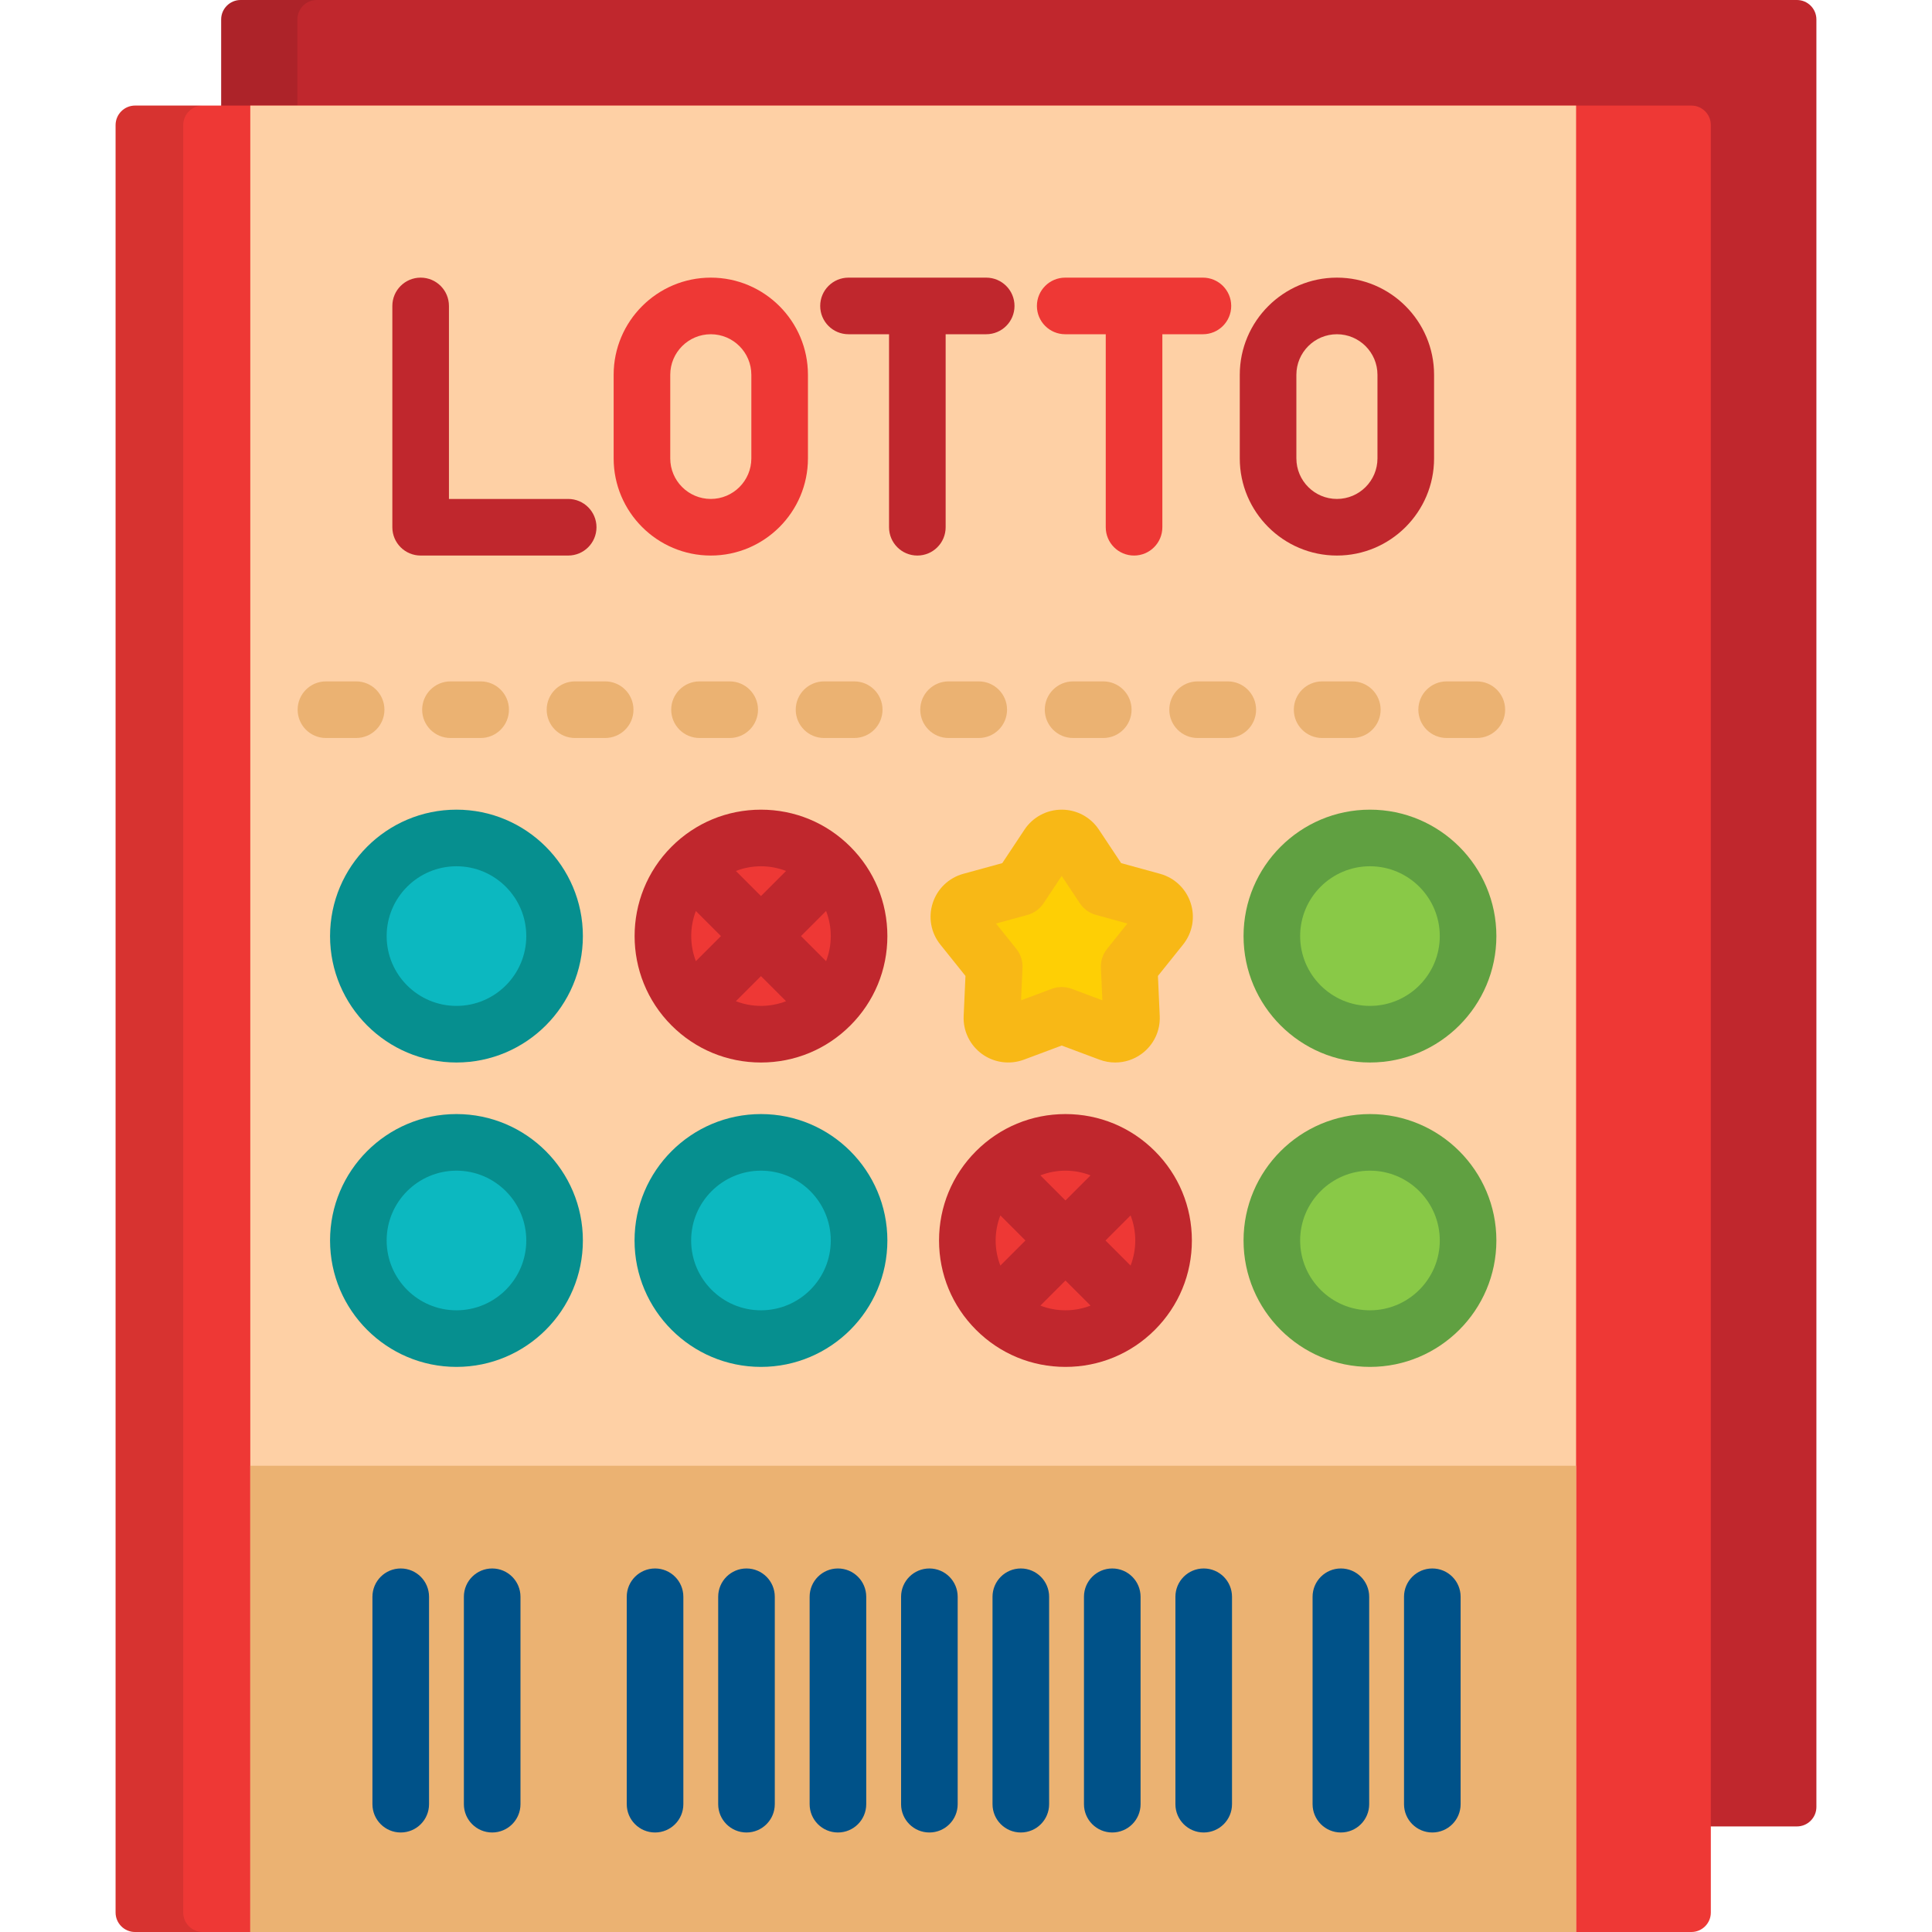 <?xml version="1.0" encoding="UTF-8"?> <!-- Generator: Adobe Illustrator 19.0.0, SVG Export Plug-In . SVG Version: 6.00 Build 0) --> <svg xmlns="http://www.w3.org/2000/svg" xmlns:xlink="http://www.w3.org/1999/xlink" version="1.1" id="Capa_1" x="0px" y="0px" viewBox="0 0 512 512" style="enable-background:new 0 0 512 512;" xml:space="preserve"> <path style="fill:#C0272D;" d="M481.365,478.87c0,2.833-2.318,5.151-5.151,5.151H63.764c-2.833,0-5.151-2.318-5.151-5.151V5.151 C58.612,2.318,60.931,0,63.764,0h412.45c2.833,0,5.151,2.318,5.151,5.151L481.365,478.87L481.365,478.87z"></path> <path style="opacity:0.1;enable-background:new ;" d="M78.809,478.87V5.151C78.809,2.318,81.127,0,83.96,0H63.764 c-2.833,0-5.151,2.318-5.151,5.151V478.87c0,2.833,2.318,5.151,5.151,5.151H83.96C81.127,484.022,78.809,481.703,78.809,478.87z"></path> <path style="fill:#EE3835;" d="M453.388,506.85c0,2.832-2.318,5.15-5.151,5.15H35.785c-2.832,0-5.15-2.318-5.15-5.15V33.13 c0-2.833,2.318-5.151,5.15-5.151h412.451c2.833,0,5.151,2.318,5.151,5.151v473.72H453.388z"></path> <path style="opacity:0.1;enable-background:new ;" d="M48.556,506.85V33.13c0-2.833,2.317-5.151,5.15-5.151H35.785 c-2.832,0-5.15,2.318-5.15,5.151v473.72c0,2.832,2.318,5.15,5.15,5.15h17.921C50.873,512,48.556,509.682,48.556,506.85z"></path> <rect x="66.33" y="27.979" style="fill:#FED0A5;" width="351.35" height="484.02"></rect> <rect x="66.33" y="388.44" style="fill:#EBB272;" width="351.35" height="123.56"></rect> <circle style="fill:#0CB8C0;" cx="120.97" cy="248.07" r="26"></circle> <circle style="fill:#89C947;" cx="363.05" cy="248.07" r="26"></circle> <path style="fill:#60A041;" d="M363.054,281.573c-18.473,0-33.501-15.029-33.501-33.502s15.028-33.502,33.501-33.502 s33.502,15.029,33.502,33.502C396.556,266.544,381.526,281.573,363.054,281.573z M363.054,229.569 c-10.201,0-18.501,8.3-18.501,18.502c0,10.202,8.3,18.502,18.501,18.502c10.202,0,18.502-8.3,18.502-18.502 C381.556,237.869,373.256,229.569,363.054,229.569z"></path> <circle style="fill:#EE3835;" cx="201.66" cy="248.07" r="26"></circle> <path style="fill:#C0272D;" d="M225.352,224.383c-6.327-6.328-14.74-9.813-23.689-9.813s-17.362,3.485-23.69,9.813 c-13.062,13.062-13.062,34.315,0,47.379c6.328,6.327,14.741,9.813,23.69,9.813c8.948,0,17.361-3.485,23.688-9.813 c6.328-6.327,9.813-14.74,9.813-23.689S231.68,230.709,225.352,224.383z M212.271,248.072l6.649-6.65 c0.807,2.095,1.244,4.337,1.244,6.649c0,2.313-0.438,4.555-1.244,6.65L212.271,248.072z M208.314,230.814l-6.65,6.651l-6.651-6.651 c2.096-0.807,4.337-1.244,6.65-1.244C203.977,229.569,206.219,230.007,208.314,230.814z M184.411,254.717 c-1.638-4.27-1.638-9.021-0.001-13.291l6.646,6.646L184.411,254.717z M195.014,265.33l6.65-6.65l6.649,6.649 c-2.096,0.807-4.338,1.244-6.65,1.244S197.108,266.136,195.014,265.33z"></path> <path style="fill:#FECF05;" d="M295.531,274.073c-0.512,0-1.027-0.091-1.52-0.273l-12.647-4.729l-12.651,4.729 c-0.494,0.183-1.01,0.273-1.519,0.273c-0.9,0-1.795-0.279-2.547-0.821c-1.172-0.85-1.841-2.233-1.776-3.676l0.607-13.432 l-8.425-10.511c-0.909-1.131-1.184-2.642-0.731-4.015c0.448-1.378,1.558-2.434,2.963-2.82l13.023-3.57l7.443-11.226 c0.803-1.207,2.155-1.934,3.612-1.934c1.454,0,2.807,0.727,3.605,1.934l7.449,11.22l13.021,3.576c1.4,0.387,2.515,1.442,2.965,2.82 c0.452,1.373,0.177,2.884-0.731,4.015l-8.426,10.511l0.604,13.432c0.068,1.443-0.598,2.827-1.774,3.676 C297.325,273.794,296.433,274.073,295.531,274.073z"></path> <path style="fill:#F8B816;" d="M295.531,281.573c-1.413,0-2.802-0.25-4.128-0.742l-10.039-3.753l-10.025,3.747 c-3.759,1.391-7.904,0.798-11.077-1.489c-3.241-2.35-5.06-6.119-4.883-10.095l0.479-10.611l-6.657-8.306 c-2.503-3.114-3.255-7.248-2.003-11.051c1.223-3.758,4.253-6.647,8.097-7.706l10.317-2.828l5.889-8.881 c2.205-3.315,5.89-5.289,9.863-5.289c3.982,0,7.668,1.98,9.861,5.298l5.887,8.867l10.313,2.832c3.848,1.063,6.874,3.949,8.107,7.724 c1.246,3.783,0.496,7.917-2.013,11.04l-6.654,8.301l0.477,10.608c0.189,3.976-1.636,7.756-4.88,10.096 C300.439,280.798,298.039,281.573,295.531,281.573z M263.955,244.747l5.376,6.707c1.139,1.421,1.722,3.209,1.64,5.029l-0.39,8.611 l8.157-3.049c1.693-0.633,3.558-0.633,5.253,0l8.149,3.047l-0.387-8.611c-0.082-1.819,0.501-3.606,1.641-5.028l5.377-6.708 l-8.34-2.29c-1.746-0.479-3.26-1.575-4.262-3.084l-4.808-7.241l-4.803,7.243c-1.003,1.512-2.519,2.609-4.268,3.089L263.955,244.747z "></path> <circle style="fill:#89C947;" cx="363.05" cy="328.74" r="26"></circle> <path style="fill:#60A041;" d="M363.054,362.243c-18.473,0-33.501-15.029-33.501-33.502s15.028-33.502,33.501-33.502 s33.502,15.029,33.502,33.502C396.556,347.214,381.526,362.243,363.054,362.243z M363.054,310.239 c-10.201,0-18.501,8.3-18.501,18.502c0,10.202,8.3,18.502,18.501,18.502c10.202,0,18.502-8.3,18.502-18.502 S373.256,310.239,363.054,310.239z"></path> <g> <circle style="fill:#0CB8C0;" cx="201.66" cy="328.74" r="26"></circle> <circle style="fill:#0CB8C0;" cx="120.97" cy="328.74" r="26"></circle> </g> <g> <path style="fill:#068F8F;" d="M120.969,281.573c-18.473,0-33.502-15.029-33.502-33.502s15.029-33.502,33.502-33.502 s33.501,15.029,33.501,33.502S139.441,281.573,120.969,281.573z M120.969,229.569c-10.202,0-18.502,8.3-18.502,18.502 c0,10.202,8.3,18.502,18.502,18.502c10.201,0,18.501-8.3,18.501-18.502C139.47,237.869,131.17,229.569,120.969,229.569z"></path> <path style="fill:#068F8F;" d="M201.664,362.243c-18.474,0-33.503-15.029-33.503-33.502s15.029-33.502,33.503-33.502 c18.473,0,33.501,15.029,33.501,33.502C235.165,347.214,220.137,362.243,201.664,362.243z M201.664,310.239 c-10.202,0-18.503,8.3-18.503,18.502c0,10.202,8.301,18.502,18.503,18.502c10.201,0,18.501-8.3,18.501-18.502 C220.165,318.539,211.865,310.239,201.664,310.239z"></path> <path style="fill:#068F8F;" d="M120.969,362.243c-18.473,0-33.502-15.029-33.502-33.502s15.029-33.502,33.502-33.502 s33.501,15.029,33.501,33.502C154.47,347.214,139.441,362.243,120.969,362.243z M120.969,310.239 c-10.202,0-18.502,8.3-18.502,18.502c0,10.202,8.3,18.502,18.502,18.502c10.201,0,18.501-8.3,18.501-18.502 S131.17,310.239,120.969,310.239z"></path> </g> <circle style="fill:#EE3835;" cx="282.36" cy="328.74" r="26"></circle> <path style="fill:#C0272D;" d="M306.048,305.053c-6.327-6.328-14.74-9.813-23.69-9.813s-17.362,3.485-23.689,9.812 c-6.329,6.327-9.814,14.74-9.814,23.689s3.485,17.363,9.814,23.69c6.328,6.327,14.741,9.813,23.69,9.813 c8.948,0,17.361-3.485,23.689-9.813c6.327-6.328,9.813-14.741,9.813-23.69C315.86,319.791,312.375,311.378,306.048,305.053z M292.965,328.742l6.651-6.651c0.807,2.095,1.244,4.337,1.244,6.649c0,2.314-0.438,4.556-1.244,6.652L292.965,328.742z M289.009,311.483l-6.651,6.651l-6.65-6.651c2.096-0.807,4.338-1.244,6.651-1.244S286.913,310.677,289.009,311.483z M265.1,335.393 c-0.807-2.097-1.244-4.339-1.244-6.652c0-2.313,0.438-4.554,1.244-6.649l6.65,6.651L265.1,335.393z M275.708,345.999l6.649-6.649 l6.65,6.649c-2.095,0.807-4.336,1.244-6.648,1.244C280.046,347.243,277.804,346.806,275.708,345.999z"></path> <g> <path style="fill:#005289;" d="M173.595,485.629c-4.143,0-7.5-3.357-7.5-7.5V423.16c0-4.143,3.357-7.5,7.5-7.5s7.5,3.357,7.5,7.5 v54.969C181.095,482.272,177.737,485.629,173.595,485.629z"></path> <path style="fill:#005289;" d="M197.827,485.629c-4.143,0-7.5-3.357-7.5-7.5V423.16c0-4.143,3.357-7.5,7.5-7.5s7.5,3.357,7.5,7.5 v54.969C205.327,482.272,201.97,485.629,197.827,485.629z"></path> <path style="fill:#005289;" d="M222.061,485.629c-4.143,0-7.5-3.357-7.5-7.5V423.16c0-4.143,3.357-7.5,7.5-7.5s7.5,3.357,7.5,7.5 v54.969C229.561,482.272,226.204,485.629,222.061,485.629z"></path> <path style="fill:#005289;" d="M246.295,485.629c-4.143,0-7.5-3.357-7.5-7.5V423.16c0-4.143,3.357-7.5,7.5-7.5s7.5,3.357,7.5,7.5 v54.969C253.795,482.272,250.438,485.629,246.295,485.629z"></path> <path style="fill:#005289;" d="M270.528,485.629c-4.143,0-7.5-3.357-7.5-7.5V423.16c0-4.143,3.357-7.5,7.5-7.5s7.5,3.357,7.5,7.5 v54.969C278.028,482.272,274.671,485.629,270.528,485.629z"></path> <path style="fill:#005289;" d="M294.763,485.629c-4.143,0-7.5-3.357-7.5-7.5V423.16c0-4.143,3.357-7.5,7.5-7.5s7.5,3.357,7.5,7.5 v54.969C302.263,482.272,298.905,485.629,294.763,485.629z"></path> <path style="fill:#005289;" d="M318.996,485.629c-4.143,0-7.5-3.357-7.5-7.5V423.16c0-4.143,3.357-7.5,7.5-7.5s7.5,3.357,7.5,7.5 v54.969C326.496,482.272,323.139,485.629,318.996,485.629z"></path> <path style="fill:#005289;" d="M355.347,485.629c-4.143,0-7.5-3.357-7.5-7.5V423.16c0-4.143,3.357-7.5,7.5-7.5s7.5,3.357,7.5,7.5 v54.969C362.847,482.272,359.489,485.629,355.347,485.629z"></path> <path style="fill:#005289;" d="M379.58,485.629c-4.143,0-7.5-3.357-7.5-7.5V423.16c0-4.143,3.357-7.5,7.5-7.5s7.5,3.357,7.5,7.5 v54.969C387.08,482.272,383.723,485.629,379.58,485.629z"></path> <path style="fill:#005289;" d="M106.199,485.629c-4.143,0-7.5-3.357-7.5-7.5V423.16c0-4.143,3.357-7.5,7.5-7.5s7.5,3.357,7.5,7.5 v54.969C113.699,482.272,110.342,485.629,106.199,485.629z"></path> <path style="fill:#005289;" d="M130.433,485.629c-4.143,0-7.5-3.357-7.5-7.5V423.16c0-4.143,3.357-7.5,7.5-7.5 c4.143,0,7.5,3.357,7.5,7.5v54.969C137.933,482.272,134.575,485.629,130.433,485.629z"></path> </g> <path style="fill:#EBB272;" d="M391.378,195.577h-8c-4.142,0-7.5-3.357-7.5-7.5s3.358-7.5,7.5-7.5h8c4.143,0,7.5,3.357,7.5,7.5 S395.521,195.577,391.378,195.577z M358.378,195.577h-8c-4.142,0-7.5-3.357-7.5-7.5s3.358-7.5,7.5-7.5h8c4.143,0,7.5,3.357,7.5,7.5 S362.521,195.577,358.378,195.577z M325.378,195.577h-8c-4.142,0-7.5-3.357-7.5-7.5s3.358-7.5,7.5-7.5h8c4.143,0,7.5,3.357,7.5,7.5 S329.521,195.577,325.378,195.577z M292.378,195.577h-8c-4.142,0-7.5-3.357-7.5-7.5s3.358-7.5,7.5-7.5h8c4.143,0,7.5,3.357,7.5,7.5 S296.521,195.577,292.378,195.577z M259.378,195.577h-8c-4.143,0-7.5-3.357-7.5-7.5s3.357-7.5,7.5-7.5h8c4.143,0,7.5,3.357,7.5,7.5 S263.521,195.577,259.378,195.577z M226.378,195.577h-8c-4.143,0-7.5-3.357-7.5-7.5s3.357-7.5,7.5-7.5h8c4.143,0,7.5,3.357,7.5,7.5 S230.52,195.577,226.378,195.577z M193.378,195.577h-8c-4.143,0-7.5-3.357-7.5-7.5s3.357-7.5,7.5-7.5h8c4.143,0,7.5,3.357,7.5,7.5 S197.52,195.577,193.378,195.577z M160.378,195.577h-8c-4.143,0-7.5-3.357-7.5-7.5s3.357-7.5,7.5-7.5h8c4.143,0,7.5,3.357,7.5,7.5 S164.52,195.577,160.378,195.577z M127.378,195.577h-8c-4.143,0-7.5-3.357-7.5-7.5s3.357-7.5,7.5-7.5h8c4.143,0,7.5,3.357,7.5,7.5 C134.878,192.22,131.52,195.577,127.378,195.577z M94.378,195.577h-8c-4.143,0-7.5-3.357-7.5-7.5s3.357-7.5,7.5-7.5h8 c4.143,0,7.5,3.357,7.5,7.5S98.521,195.577,94.378,195.577z"></path> <path style="fill:#EE3835;" d="M188.369,73.577c-14.196,0-25.746,11.551-25.746,25.748v22.155c0,14.196,11.55,25.746,25.746,25.746 s25.745-11.55,25.745-25.746V99.325C214.114,85.128,202.565,73.577,188.369,73.577z M199.114,121.48 c0,5.926-4.82,10.746-10.745,10.746c-5.926,0-10.746-4.82-10.746-10.746V99.325c0-5.927,4.82-10.748,10.746-10.748 c5.925,0,10.745,4.821,10.745,10.748V121.48z"></path> <g> <path style="fill:#C0272D;" d="M354.299,73.577c-14.196,0-25.746,11.551-25.746,25.748v22.155c0,14.196,11.55,25.746,25.746,25.746 s25.746-11.55,25.746-25.746V99.325C380.045,85.128,368.495,73.577,354.299,73.577z M365.045,121.48 c0,5.926-4.82,10.746-10.746,10.746s-10.746-4.82-10.746-10.746V99.325c0-5.927,4.82-10.748,10.746-10.748 s10.746,4.821,10.746,10.748V121.48z"></path> <path style="fill:#C0272D;" d="M150.574,132.227h-31.599v-51.15c0-4.143-3.357-7.5-7.5-7.5s-7.5,3.357-7.5,7.5v58.649 c0,4.143,3.357,7.5,7.5,7.5h39.099c4.143,0,7.5-3.357,7.5-7.5C158.074,135.584,154.717,132.227,150.574,132.227z"></path> <path style="fill:#C0272D;" d="M261.354,73.577h-36.491c-4.143,0-7.5,3.357-7.5,7.5s3.357,7.5,7.5,7.5h10.744v51.149 c0,4.143,3.357,7.5,7.5,7.5s7.5-3.357,7.5-7.5V88.577h10.747c4.143,0,7.5-3.357,7.5-7.5 C268.854,76.935,265.497,73.577,261.354,73.577z"></path> </g> <path style="fill:#EE3835;" d="M318.783,73.577h-36.492c-4.143,0-7.5,3.357-7.5,7.5s3.357,7.5,7.5,7.5h10.744v51.149 c0,4.143,3.357,7.5,7.5,7.5s7.5-3.357,7.5-7.5V88.577h10.748c4.143,0,7.5-3.357,7.5-7.5 C326.283,76.935,322.926,73.577,318.783,73.577z"></path> <g> </g> <g> </g> <g> </g> <g> </g> <g> </g> <g> </g> <g> </g> <g> </g> <g> </g> <g> </g> <g> </g> <g> </g> <g> </g> <g> </g> <g> </g> </svg> 